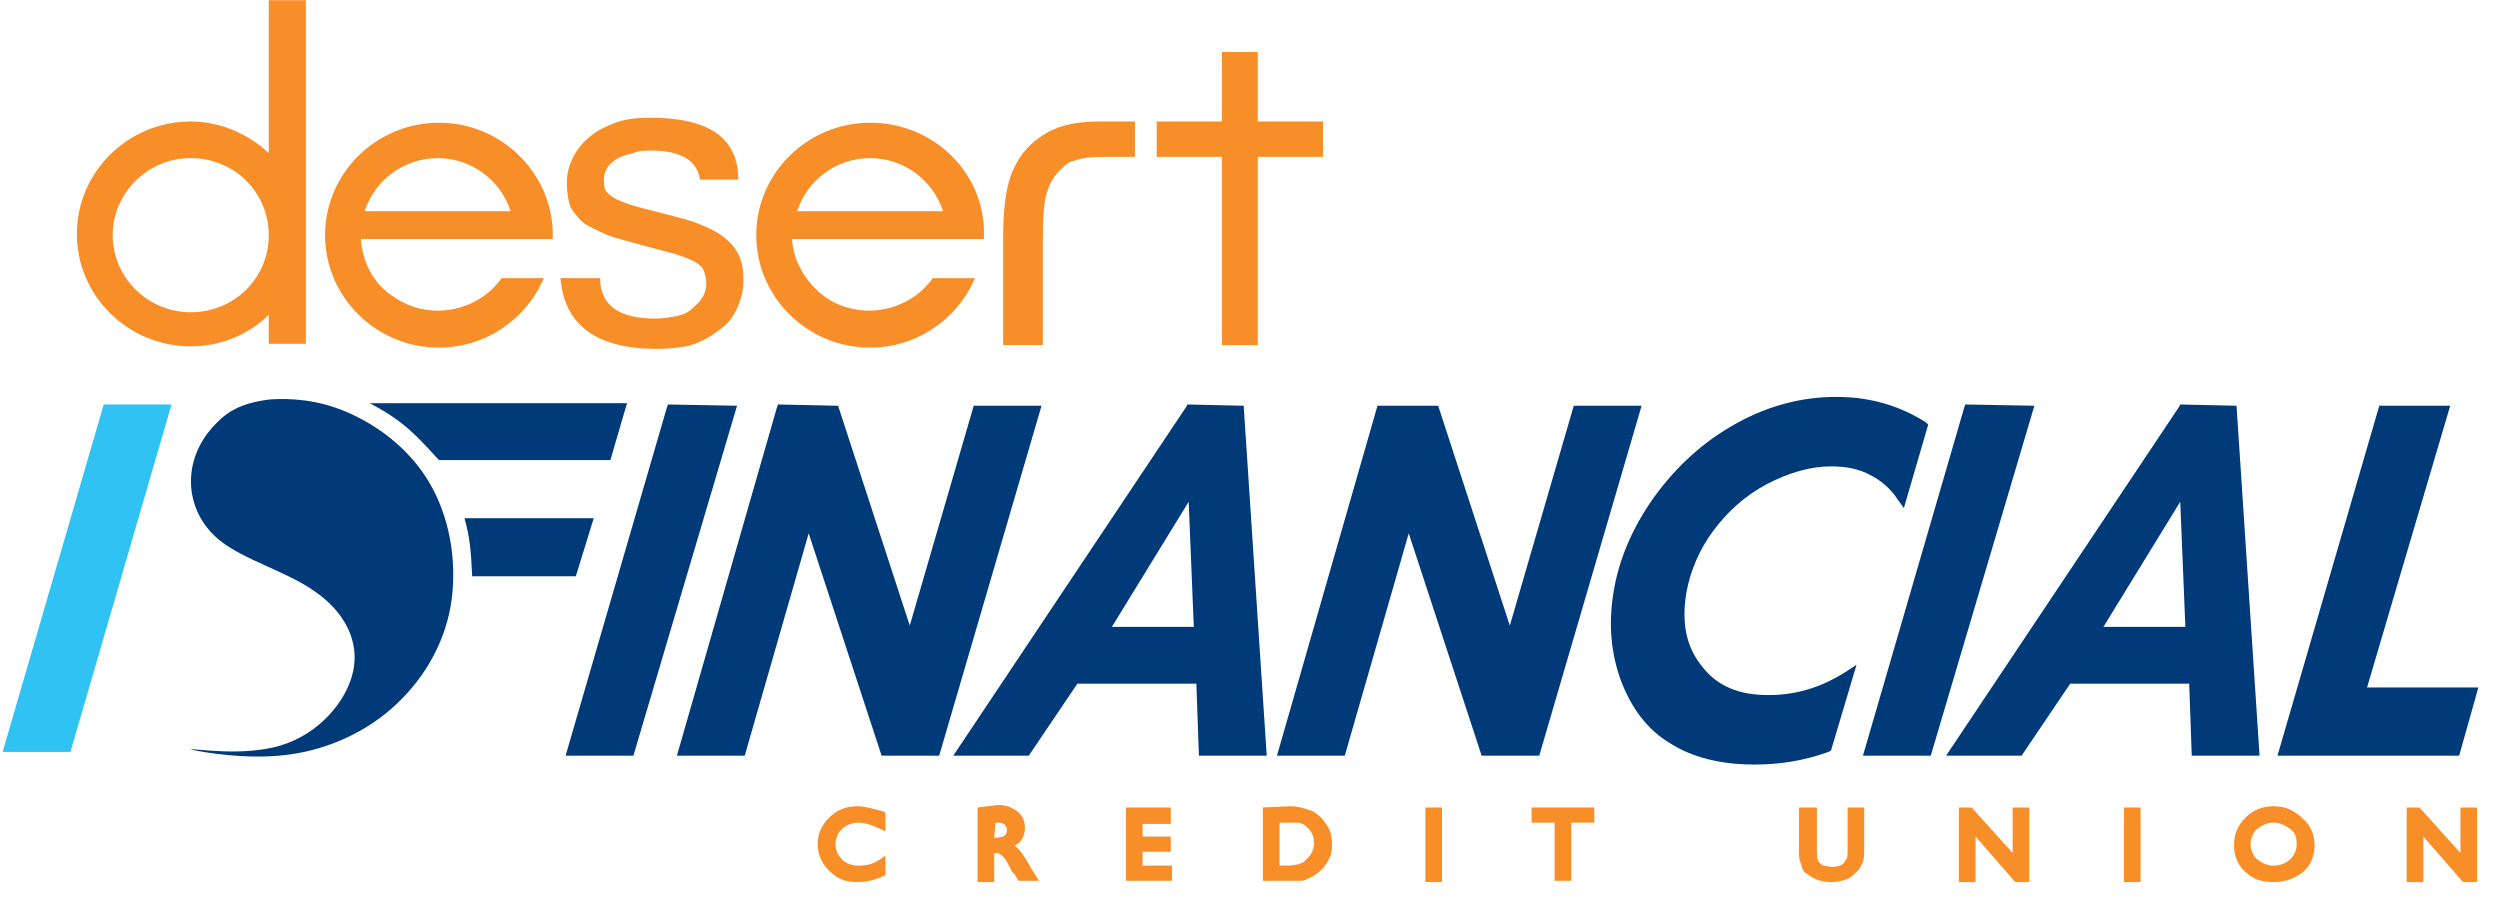 <svg width="158" height="57" viewBox="0 0 158 57" fill="none" xmlns="http://www.w3.org/2000/svg">
<path d="M29.357 32.749C29.681 33.947 29.762 34.665 29.843 36.422H36.392L37.524 32.749H29.357Z" fill="#003A79"/>
<path d="M12.134 29.635C11.892 31.072 12.296 32.829 13.832 34.106C15.368 35.384 18.118 36.103 19.897 37.38C21.756 38.658 22.727 40.494 22.323 42.41C21.918 44.327 20.139 46.403 17.713 47.121C15.288 47.84 12.215 47.281 12.053 47.361C11.972 47.361 14.803 48 17.633 47.76C20.463 47.521 23.131 46.323 25.072 44.487C27.012 42.65 28.225 40.334 28.549 37.859C28.872 35.304 28.387 32.589 27.093 30.433C25.799 28.278 23.778 26.84 21.918 26.042C20.058 25.243 18.36 25.163 17.067 25.243C15.773 25.403 14.803 25.723 13.994 26.441C13.185 27.16 12.377 28.198 12.134 29.635Z" fill="#003A79"/>
<path d="M6.555 25.563H10.84L4.452 47.521H0.167L6.555 25.563Z" fill="#2FC2F2"/>
<path d="M23.374 25.483C25.476 26.601 26.204 27.399 27.74 29.076H38.576L39.627 25.483H23.374Z" fill="#003A79"/>
<path d="M150.405 25.563L150.325 25.802L143.937 47.76H155.419L156.632 43.449H149.597L154.853 25.643H150.405V25.563Z" fill="#003A79"/>
<path d="M116.04 25.084C113.857 25.084 111.754 25.643 109.733 26.761C107.711 27.878 106.013 29.395 104.558 31.392C103.183 33.308 102.294 35.384 101.97 37.46C101.647 39.456 101.808 41.293 102.455 43.049C103.102 44.726 104.072 46.084 105.528 46.962C106.903 47.84 108.681 48.319 110.865 48.319C112.482 48.319 114.018 48.08 115.555 47.521L115.716 47.441L117.334 42.011L116.606 42.49C115.069 43.449 113.533 43.928 111.754 43.928C109.894 43.928 108.52 43.369 107.549 42.091C106.579 40.894 106.256 39.376 106.579 37.46C106.822 36.103 107.388 34.745 108.277 33.547C109.167 32.35 110.299 31.312 111.673 30.593C113.048 29.875 114.423 29.475 115.716 29.475C116.687 29.475 117.495 29.635 118.223 30.034C118.87 30.354 119.517 30.913 119.921 31.551L120.325 32.11L121.862 26.84L121.7 26.681C119.921 25.563 118.061 25.084 116.04 25.084Z" fill="#003A79"/>
<path d="M75.044 25.563L74.963 25.722L60.246 47.76H65.017L68.09 43.209H75.61L75.771 47.76H80.057L78.601 25.643L75.044 25.563ZM75.124 31.711L75.448 39.616H70.273L75.124 31.711Z" fill="#003A79"/>
<path d="M49.168 25.563L49.087 25.802L42.78 47.76H47.066L51.109 33.707L55.718 47.76H59.356L65.825 25.643H61.54L57.497 39.536L52.968 25.643L49.168 25.563Z" fill="#003A79"/>
<path d="M42.214 25.563L42.133 25.802L35.745 47.76H40.031L46.581 25.643L42.214 25.563Z" fill="#003A79"/>
<path d="M87.092 25.563L87.011 25.802L80.704 47.76H84.99L89.032 33.707L93.641 47.76H97.28L103.749 25.643H99.463L95.421 39.536L90.892 25.643H87.092V25.563Z" fill="#003A79"/>
<path d="M124.207 25.563L124.126 25.802L117.738 47.76H122.024L128.573 25.643L124.207 25.563Z" fill="#003A79"/>
<path d="M137.791 25.563L137.71 25.722L122.994 47.76H127.764L130.837 43.209H138.357L138.519 47.76H142.804L141.349 25.643L137.791 25.563ZM137.791 31.711L138.115 39.616H132.939L137.791 31.711Z" fill="#003A79"/>
<path d="M152.104 51.034V55.745H153.155V52.87L155.661 55.745H156.551V51.034H155.5V53.908L152.912 51.034H152.104Z" fill="#F78E28"/>
<path d="M143.694 50.954C142.966 50.954 142.4 51.194 141.915 51.673C141.43 52.152 141.188 52.711 141.188 53.43C141.188 54.068 141.43 54.707 141.915 55.106C142.4 55.586 142.966 55.745 143.694 55.745C144.422 55.745 145.069 55.506 145.554 55.106C146.039 54.707 146.282 54.068 146.282 53.43C146.282 52.791 146.039 52.152 145.554 51.753C144.988 51.194 144.422 50.954 143.694 50.954ZM143.694 51.992C144.098 51.992 144.422 52.152 144.745 52.392C145.069 52.631 145.15 52.95 145.15 53.35C145.15 53.749 144.988 54.068 144.745 54.308C144.503 54.547 144.098 54.707 143.694 54.707C143.29 54.707 142.966 54.547 142.643 54.308C142.4 54.068 142.239 53.749 142.239 53.35C142.239 52.95 142.4 52.631 142.643 52.392C142.966 52.152 143.29 51.992 143.694 51.992Z" fill="#F78E28"/>
<path d="M134.233 51.034V55.745H135.285V51.034H134.233Z" fill="#F78E28"/>
<path d="M123.802 51.034V55.745H124.854V52.87L127.36 55.745H128.25V51.034H127.199V53.908L124.611 51.034H123.802Z" fill="#F78E28"/>
<path d="M113.695 51.034V53.669C113.695 53.988 113.695 54.308 113.776 54.467C113.857 54.627 113.857 54.787 113.938 54.946C114.019 55.106 114.099 55.186 114.261 55.266C114.665 55.585 115.151 55.745 115.717 55.745C116.283 55.745 116.849 55.585 117.172 55.266C117.253 55.186 117.415 55.026 117.496 54.946C117.576 54.787 117.657 54.627 117.738 54.467C117.819 54.228 117.819 53.988 117.819 53.669V51.034H116.768V53.669C116.768 53.988 116.768 54.228 116.687 54.308C116.606 54.388 116.606 54.467 116.525 54.547C116.363 54.707 116.121 54.787 115.797 54.787C115.555 54.787 115.393 54.707 115.231 54.707C115.07 54.627 114.989 54.547 114.908 54.388C114.827 54.308 114.827 54.068 114.827 53.669V51.034H113.695Z" fill="#F78E28"/>
<path d="M96.795 51.034V51.992H98.251V55.665H99.302V51.992H100.757V51.034H96.795Z" fill="#F78E28"/>
<path d="M90.084 51.034V55.745H91.135V51.034H90.084Z" fill="#F78E28"/>
<path d="M79.814 51.034V55.665H81.431C81.836 55.665 82.078 55.665 82.24 55.665C82.402 55.665 82.564 55.586 82.725 55.506C83.291 55.266 83.776 54.787 84.019 54.228C84.181 53.909 84.181 53.669 84.181 53.35C84.181 52.95 84.1 52.471 83.857 52.152C83.615 51.753 83.372 51.513 82.968 51.274C82.564 51.114 82.078 50.954 81.512 50.954L79.814 51.034ZM80.865 51.992H81.431C81.755 51.992 81.917 51.992 81.997 51.992C82.159 51.992 82.24 52.072 82.321 52.072C82.483 52.152 82.564 52.232 82.644 52.312C82.887 52.551 83.049 52.871 83.049 53.27C83.049 53.669 82.887 53.989 82.644 54.228C82.564 54.308 82.483 54.388 82.402 54.468C82.321 54.547 82.159 54.547 82.078 54.627C81.917 54.627 81.674 54.707 81.431 54.707H80.865V51.992Z" fill="#F78E28"/>
<path d="M71.162 51.034V55.665H74.073V54.707H72.213V53.829H73.993V52.87H72.213V52.072H73.993V51.034H71.162Z" fill="#F78E28"/>
<path d="M61.782 51.034V55.745H62.834V53.908C62.914 53.908 62.995 53.908 63.076 53.908C63.157 53.988 63.238 53.988 63.319 54.068C63.4 54.148 63.561 54.308 63.642 54.467L63.804 54.787L63.966 55.106L64.127 55.266L64.37 55.665H65.664L65.26 55.026C65.179 54.947 65.098 54.707 64.936 54.467C64.693 54.068 64.532 53.829 64.37 53.669C64.289 53.589 64.208 53.509 64.127 53.429C64.289 53.349 64.451 53.27 64.532 53.11C64.693 52.87 64.774 52.631 64.774 52.312C64.774 51.912 64.613 51.513 64.289 51.273C63.966 51.034 63.561 50.874 63.076 50.874L61.782 51.034ZM62.914 51.992C63.157 51.992 63.4 51.992 63.4 52.072C63.48 52.072 63.561 52.152 63.561 52.232C63.642 52.312 63.642 52.391 63.642 52.471C63.642 52.551 63.642 52.631 63.561 52.711C63.561 52.791 63.48 52.791 63.4 52.87C63.319 52.87 63.157 52.95 62.834 52.95L62.914 51.992Z" fill="#F78E28"/>
<path d="M54.181 50.954C53.454 50.954 52.888 51.194 52.403 51.673C51.917 52.152 51.675 52.711 51.675 53.35C51.675 54.228 52.16 54.947 52.888 55.426C53.292 55.665 53.696 55.745 54.181 55.745C54.828 55.745 55.394 55.586 55.88 55.346L55.96 55.266V54.068L55.637 54.308C55.152 54.627 54.748 54.707 54.262 54.707C53.777 54.707 53.454 54.547 53.211 54.308C52.969 54.068 52.807 53.749 52.807 53.35C52.807 52.95 52.969 52.631 53.211 52.392C53.454 52.152 53.858 51.992 54.262 51.992C54.667 51.992 55.152 52.152 55.637 52.392L55.96 52.551V51.354L55.799 51.274C55.152 51.114 54.667 50.954 54.181 50.954Z" fill="#F78E28"/>
<path d="M16.986 0.012V9.673C15.611 8.396 13.832 7.677 12.053 7.677C8.091 7.677 4.857 10.871 4.857 14.783C4.857 18.696 8.091 21.89 12.053 21.89C13.913 21.89 15.692 21.171 16.986 19.894V21.73H19.331V0.012H16.986ZM12.053 9.993C14.803 9.993 16.986 12.149 16.986 14.863C16.986 17.578 14.803 19.734 12.053 19.734C9.304 19.734 7.121 17.498 7.121 14.863C7.121 12.228 9.304 9.993 12.053 9.993Z" fill="#F78E28"/>
<path d="M77.227 3.285V7.677H73.103V9.913H77.227V21.81H79.491V9.913H83.615V7.677H79.491V3.285H77.227Z" fill="#F78E28"/>
<path d="M69.626 7.677C68.251 7.677 67.119 7.837 66.149 8.396C65.178 8.955 64.451 9.753 64.046 10.711C63.561 11.749 63.399 13.187 63.399 15.103V21.81H65.906V15.262C65.906 13.745 65.987 12.707 66.149 12.228C66.391 11.43 66.634 11.11 67.119 10.631C67.362 10.392 67.523 10.232 67.928 10.152C68.332 9.993 68.898 9.913 69.787 9.913H71.728V7.677H69.626Z" fill="#F78E28"/>
<path d="M41.486 22.049C37.686 22.049 35.664 20.532 35.422 17.578H37.929C37.929 19.255 39.061 20.133 41.406 20.133C41.891 20.133 42.376 20.053 42.78 19.974C43.184 19.894 43.508 19.734 43.751 19.494C43.993 19.255 44.236 19.095 44.397 18.776C44.559 18.536 44.64 18.217 44.64 17.898C44.64 17.578 44.559 17.338 44.478 17.099C44.397 16.86 44.155 16.7 43.912 16.54C43.589 16.38 43.184 16.221 42.699 16.061C42.133 15.901 41.486 15.742 40.597 15.502C39.788 15.262 39.061 15.103 38.414 14.863C37.848 14.624 37.362 14.384 36.958 14.145C36.554 13.825 36.311 13.506 36.069 13.107C35.907 12.707 35.826 12.149 35.826 11.51C35.826 10.951 35.988 10.392 36.23 9.913C36.473 9.434 36.877 8.955 37.282 8.635C37.767 8.236 38.252 7.996 38.899 7.757C39.546 7.517 40.273 7.438 41.082 7.438C44.802 7.438 46.661 8.715 46.661 11.35H44.236C44.074 10.152 43.023 9.514 41.163 9.514C40.759 9.514 40.354 9.514 40.031 9.673C39.708 9.753 39.384 9.833 39.061 9.993C38.818 10.152 38.575 10.312 38.414 10.552C38.252 10.791 38.171 11.031 38.171 11.35C38.171 11.59 38.171 11.829 38.252 11.989C38.333 12.149 38.495 12.308 38.737 12.468C38.98 12.628 39.384 12.787 39.869 12.947C40.354 13.107 41.082 13.266 41.972 13.506C42.861 13.745 43.589 13.905 44.155 14.145C44.721 14.384 45.287 14.624 45.691 14.943C46.096 15.262 46.419 15.582 46.661 16.061C46.904 16.54 46.985 17.099 46.985 17.738C46.985 18.377 46.823 18.936 46.581 19.494C46.338 20.053 45.934 20.532 45.449 20.852C44.963 21.251 44.397 21.57 43.67 21.81C43.104 21.97 42.295 22.049 41.486 22.049Z" fill="#F78E28"/>
<path d="M27.74 7.757C23.778 7.757 20.544 10.951 20.544 14.863C20.544 18.776 23.778 21.97 27.74 21.97C30.651 21.97 33.239 20.213 34.371 17.578H31.702C30.166 19.734 27.093 20.293 24.91 18.776C23.616 17.977 22.889 16.54 22.808 15.103H30.489H34.937C34.937 15.023 34.937 14.943 34.937 14.863C34.937 10.951 31.702 7.757 27.74 7.757ZM27.659 9.993C29.762 9.993 31.622 11.35 32.269 13.346H23.05C23.697 11.35 25.557 9.993 27.659 9.993Z" fill="#F78E28"/>
<path d="M54.99 7.757C51.028 7.757 47.794 10.951 47.794 14.863C47.794 18.776 51.028 21.97 54.99 21.97C57.901 21.97 60.489 20.213 61.621 17.578H58.952C57.416 19.734 54.343 20.293 52.16 18.776C50.947 17.897 50.138 16.54 50.057 15.103H57.739H62.187C62.187 15.023 62.187 14.943 62.187 14.863C62.267 10.951 59.033 7.757 54.99 7.757ZM54.99 9.993C57.092 9.993 58.952 11.35 59.599 13.346H50.381C51.028 11.35 52.888 9.993 54.99 9.993Z" fill="#F78E28"/>
</svg>
